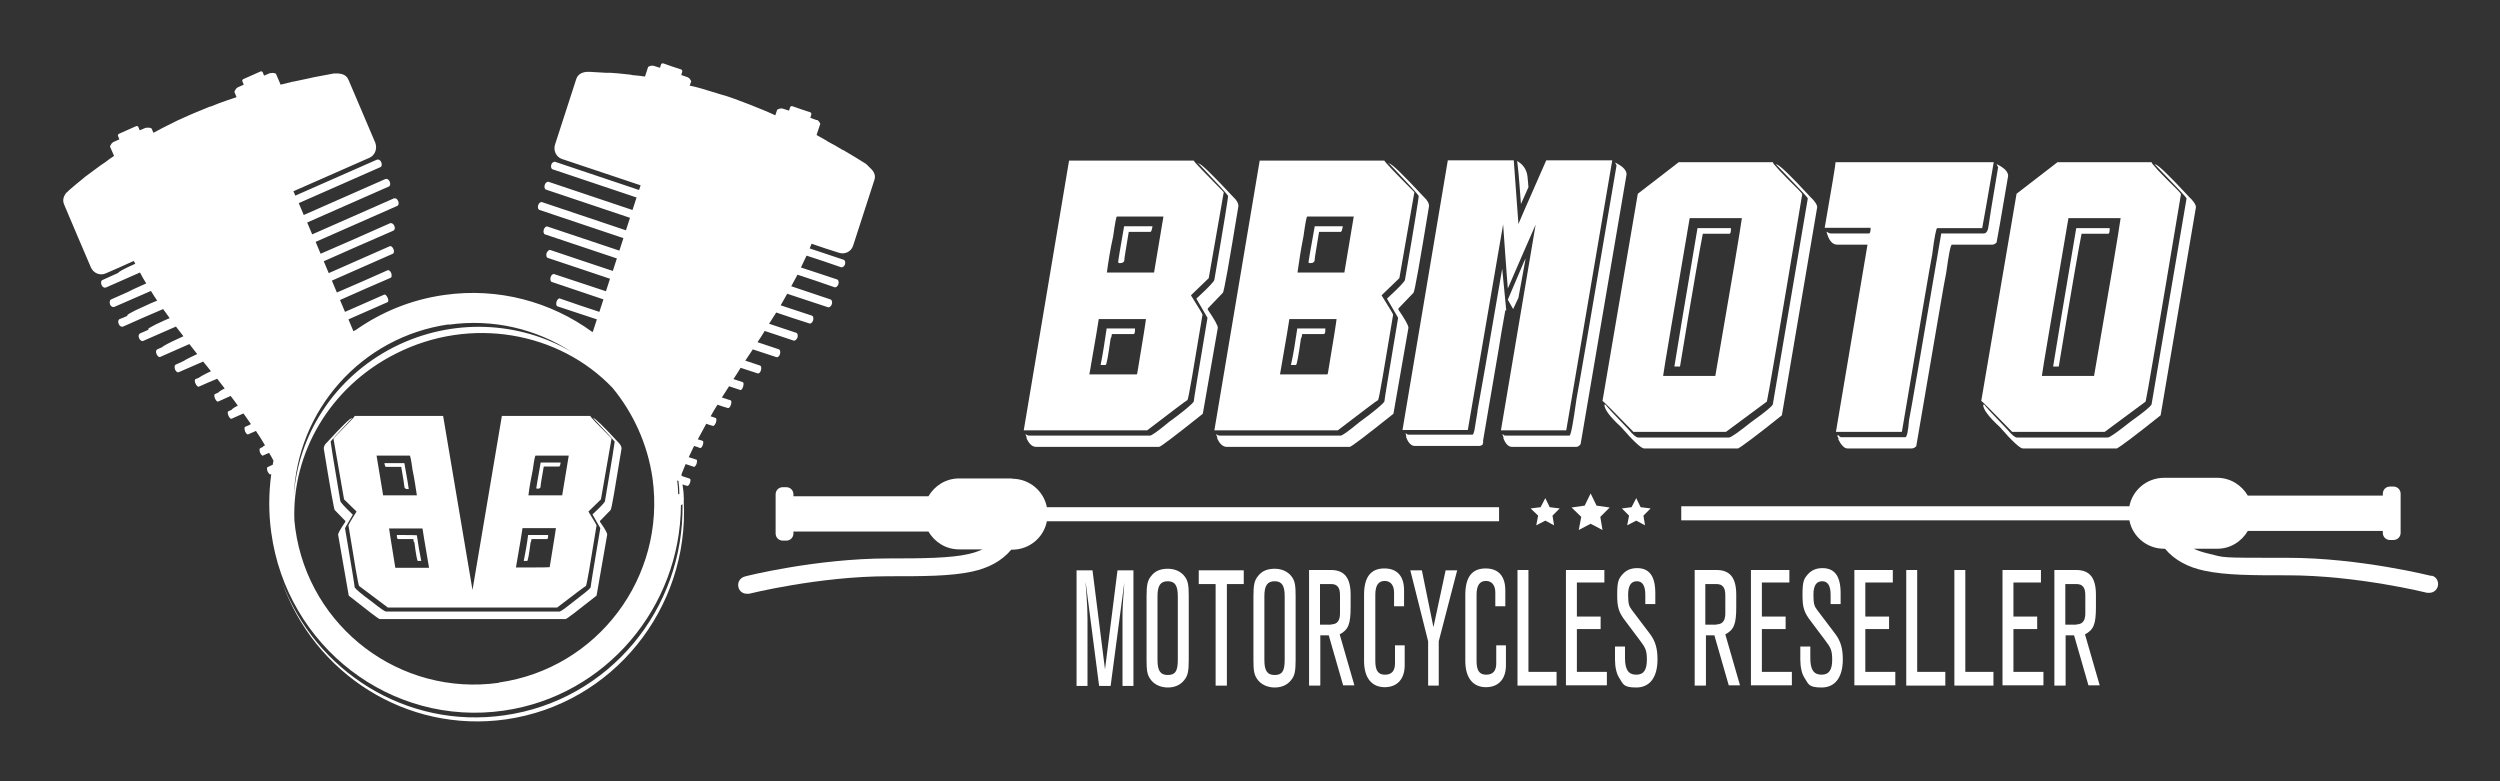 <?xml version="1.0" encoding="UTF-8"?>
<svg xmlns="http://www.w3.org/2000/svg" version="1.1" viewBox="0 0 800 250" width="800" height="250">
  <rect x="0" y="0" width="800" height="250" fill="#333333" stroke="none"/>
  <defs>
    <style>
      .cls-1 {
        fill-rule: evenodd;
      }

      .cls-1, .cls-2 {
        fill: #fff;
      }
    </style>
  </defs>
  <!-- Generator: Adobe Illustrator 28.7.1, SVG Export Plug-In . SVG Version: 1.2.0 Build 142)  -->
  <g>
    <g id="Layer_1">
      <g>
        <g>
          <path class="cls-1" d="M277.5,52.8s0,0,0,0c0,0,0,0-.1-.1-.3-.3-.6-.5-1-.7-1.9-1.2-3.7-2.3-5.6-3.4-.4-.3-.8-.5-1.3-.7-1.4-.9-2.9-1.7-4.4-2.5-.2-.1-.4-.2-.6-.4,0,0,0,0,0,0-1.1-.6-2.1-1.2-3.2-1.8l1.2-3.6c-.3-.6-.6-1-1-1.2h0s-.2,0-.2,0c0,0,0,0-.1,0l-1.9-.7c.1-.3.2-.7.3-1,.1-.3,0-.7-.4-.8-1.8-.6-3.7-1.2-5.6-1.9-.3-.1-.7,0-.8.4-.1.3-.2.7-.3,1l-1.9-.6c-.5-.2-1.2-.1-1.9.3l-.6,1.8c-1-.4-1.9-.9-2.9-1.3h0c-1.7-.7-3.5-1.4-5.2-2.1-1.2-.5-2.5-.9-3.7-1.4-.5-.2-1-.4-1.6-.6-1.3-.5-2.7-.9-4.1-1.3-.4-.1-.9-.3-1.3-.4-1.1-.3-2.2-.7-3.3-1-.7-.2-1.3-.4-2-.6h0c-1.1-.3-2.2-.6-3.3-.8l.5-1.4c-.3-.6-.6-1-1-1.2h0s-.2-.1-.2-.1c0,0,0,0,0,0l-2-.7c.1-.3.2-.7.3-1,.1-.3,0-.7-.4-.8-1.9-.6-3.7-1.2-5.6-1.9-.3-.1-.7,0-.8.4-.1.3-.2.7-.3,1l-1.9-.6c-.5-.2-1.2-.1-1.9.3l-1,3.1c-1.1-.2-2.3-.3-3.4-.4h0c-.4,0-.8-.1-1.2-.2-.6,0-1.3-.2-1.9-.2-1.5-.2-3-.3-4.5-.4-.5,0-.9,0-1.4,0-1.7-.1-3.4-.2-5.1-.3,0,0,0,0,0,0h0c-.4,0-.8,0-1.2,0,0,0,0,0-.1,0,0,0,0,0,0,0-1.5.2-2.7.8-3.2,2.3-2.3,7-4.5,14-6.8,21-.6,1.9.4,4,2.3,4.6,8.4,2.8,16.7,5.6,25.1,8.4l-.5,1.5c-8.9-3-17.9-6-26.8-9-.5-.2-1.1.3-1.3.9-.2.7,0,1.4.5,1.5,8.9,3,17.9,6,26.8,9l-1.3,4c-8.9-3-17.9-6-26.8-9-.5-.2-1.1.3-1.3,1-.2.7,0,1.4.5,1.5,8.9,3,17.9,6,26.8,9l-1.3,4c-8.9-3-17.9-6-26.8-9-.5-.2-1.1.3-1.3,1-.2.7,0,1.4.5,1.5,8.9,3,17.9,6,26.8,9l-1.3,4c-7.7-2.6-15.3-5.1-23-7.7-.4-.2-1,.3-1.2,1-.2.7,0,1.4.4,1.5,7.7,2.6,15.3,5.1,23,7.7l-1.3,4c-6.7-2.2-13.4-4.5-20-6.7-.4-.1-.9.3-1.2,1-.2.7,0,1.4.3,1.5,6.7,2.2,13.4,4.5,20,6.7l-1.3,4c-5.5-1.8-11.1-3.7-16.6-5.5-.4-.1-.9.3-1.1,1-.2.7,0,1.4.3,1.5,5.5,1.9,11.1,3.7,16.6,5.6l-1.3,4c-4.2-1.4-8.5-2.8-12.7-4.3-.3-.1-.8.4-1,1-.2.7-.1,1.3.2,1.5,4.2,1.4,8.5,2.8,12.7,4.2l-1.3,4c0,0-.1,0-.2,0-13.2-9.6-30-14.3-47.4-11.8-10.6,1.5-20.2,5.5-28.4,11.3-.2,0-.4.2-.6.3l-1.6-3.8c4.2-1.8,8.3-3.7,12.5-5.5.3-.1.4-.8,0-1.5-.3-.7-.8-1.1-1.1-.9-4.2,1.8-8.3,3.7-12.5,5.5l-1.6-3.8c5.4-2.4,10.8-4.8,16.2-7.1.4-.2.4-.8.2-1.5-.3-.7-.8-1.1-1.2-.9-5.4,2.4-10.8,4.8-16.2,7.1l-1.6-3.8c6.5-2.9,13-5.7,19.5-8.6.4-.2.5-.9.2-1.5-.3-.7-.8-1.1-1.2-.9-6.5,2.9-13,5.7-19.5,8.6l-1.6-3.8c7.4-3.3,14.9-6.6,22.3-9.8.4-.2.6-.9.3-1.5-.3-.7-.9-1-1.3-.9-7.4,3.3-14.9,6.6-22.3,9.8l-1.6-3.8c8.7-3.8,17.4-7.7,26.1-11.5.5-.2.6-.9.3-1.6-.3-.7-.9-1-1.4-.8-8.7,3.8-17.4,7.7-26.1,11.5l-1.6-3.8c8.7-3.8,17.4-7.7,26.1-11.5.5-.2.6-.9.3-1.6-.3-.7-.9-1-1.4-.8-8.7,3.8-17.4,7.7-26.1,11.5l-1.6-3.8c8.7-3.8,17.4-7.7,26.1-11.5.5-.2.6-.9.3-1.6-.3-.7-.9-1-1.4-.8-8.7,3.8-17.4,7.7-26.1,11.5l-.6-1.4c8.1-3.6,16.2-7.1,24.3-10.7,1.8-.8,2.6-2.9,1.9-4.8-2.9-6.7-5.7-13.5-8.6-20.2-.6-1.4-1.9-1.9-3.3-2h0s0,0,0,0c-.4,0-.9,0-1.3,0-2.1.4-4.2.8-6.4,1.2-.6.1-1.2.3-1.8.4-1.6.3-3.1.7-4.7,1-.2,0-.4,0-.6.1,0,0,0,0,0,0-1.2.3-2.4.6-3.6.9l-1.5-3.5c-.6-.3-1.1-.3-1.6-.2h0s-.2,0-.2,0c0,0,0,0-.1,0l-1.9.8c-.1-.3-.3-.7-.4-1-.1-.3-.5-.5-.8-.3-1.8.8-3.6,1.6-5.4,2.4-.3.1-.5.5-.3.8.1.3.3.7.4,1l-1.8.8c-.5.2-.9.7-1.2,1.5l.7,1.7c-1,.3-2,.7-3,1h0c-1.8.6-3.6,1.3-5.3,2,0,0-.1,0-.2,0-1.7.7-3.4,1.4-5.1,2.1-.5.2-1,.4-1.4.6-1.3.6-2.5,1.1-3.8,1.7-.7.3-1.3.7-2,1-.9.5-1.9.9-2.8,1.4h0c-1,.5-2,1.1-3,1.6l-.6-1.4c-.6-.3-1.1-.3-1.6-.2h0s-.2,0-.2,0c0,0,0,0-.1,0l-1.9.8c-.1-.3-.3-.7-.4-1-.1-.3-.5-.5-.8-.3-1.8.8-3.6,1.6-5.4,2.4-.3.1-.5.5-.3.8.1.3.3.7.4,1l-1.8.8c-.5.2-.9.7-1.2,1.5l1.3,3c-1,.6-1.9,1.3-2.8,2h0c-.5.3-1,.7-1.5,1-.3.2-.5.4-.8.6-1.4,1-2.8,2.1-4.2,3.1-.2.2-.5.4-.7.6-1.4,1.1-2.8,2.3-4.2,3.5-.3.3-.6.5-.8.8,0,0,0,0-.1,0,0,0,0,0,0,0-1,1.1-1.5,2.4-.9,3.9,2.9,6.8,5.7,13.5,8.6,20.2.8,1.8,2.9,2.7,4.7,1.9,3-1.3,6-2.6,9-4,.2.3.3.6.5.9-3.9,1.7-5.7,2.8-5.4,2.9-1.7.8-3.4,1.5-5.1,2.3-.5.2-.6.9-.3,1.6.3.7.9,1,1.4.8,3.6-1.6,7.3-3.2,10.9-4.8.6,1.2,1.3,2.4,2,3.5-.6.3-1.3.6-1.8.8-1.8.8-3.1,1.4-4,1.9-1.8.8-3.6,1.6-5.4,2.4-.5.2-.6.9-.4,1.6.3.7.9,1,1.4.8,3.9-1.7,7.8-3.4,11.7-5.1.6,1,1.3,2.1,2,3.1-1.5.6-2.9,1.2-4.1,1.8-4.4,1.9-6.2,3.1-5.3,3-.9.4-1.7.8-2.6,1.1-.5.2-.6.9-.3,1.6.3.7.9,1,1.4.8,4.3-1.9,8.5-3.8,12.8-5.6.7,1,1.4,1.9,2.1,2.9-.5.2-1,.4-1.4.6-4.8,2.1-6.5,3.3-5.1,3-1,.4-2,.9-3,1.3-.4.2-.6.9-.3,1.5.3.7.9,1.1,1.3.9,3.5-1.5,7-3.1,10.5-4.6.8,1,1.6,2.1,2.4,3.1-.4.2-.9.4-1.3.6-3.3,1.5-5.2,2.5-5.5,2.9-.5.2-1.1.5-1.6.7-.4.2-.5.9-.2,1.5.3.7.8,1.1,1.2.9,3.1-1.4,6.2-2.7,9.3-4.1.8,1.1,1.7,2.1,2.5,3.2-2.1,1-3.6,1.7-4.3,2.2-.9.4-1.8.8-2.6,1.2-.4.2-.4.8-.2,1.5.3.7.8,1.1,1.2.9,2.6-1.1,5.2-2.3,7.8-3.4.8,1,1.7,2,2.5,3.1-2.2,1-3.5,1.8-3.9,2.1-.3.1-.7.3-1,.4-.3.1-.4.8,0,1.5.3.7.8,1.1,1.1.9,1.9-.9,3.9-1.7,5.8-2.5.8,1,1.6,2.1,2.4,3.1-1.2.6-1.9,1.1-2,1.3-.4.2-.7.3-1.1.5-.3.1-.3.8,0,1.4.3.7.7,1.1,1,1,1.3-.6,2.7-1.2,4-1.8.8,1,1.5,2,2.3,3.1-1.4.7-2,1.2-1.9,1.3-.4.2-.7.3-1.1.5-.3.1-.3.7,0,1.4.3.7.7,1.1,1,1,1.3-.6,2.5-1.1,3.8-1.7.8,1.1,1.6,2.3,2.4,3.4-.2.1-.4.2-.5.3-.5.2-1,.4-1.4.6-.2.1-.2.7,0,1.4.3.7.7,1.1,1,1,.8-.4,1.7-.7,2.5-1.1,1,1.5,2,3,2.9,4.6-.4.2-.7.4-.8.6-.3.1-.6.2-.8.4-.2,0-.2.7,0,1.3.3.6.7,1.1.9,1,.7-.3,1.4-.6,2-.9.5.8,1,1.7,1.4,2.5,0,.4-.2.8-.2,1.3-.6.3-1.1.5-1.7.8-.2,0-.2.7,0,1.3.3.6.7,1.1.9,1,0,0,.2,0,.3-.1-.8,6-.9,12.3,0,18.7,5,36.6,38.3,62.2,74.4,57,32.7-4.7,56.5-33.1,56.7-65.8,0,0,0,0,0,0,.1,0,.3,0,.5-.3.6,33.5-23.5,62.9-57,67.6-31.3,4.5-60.5-14-71.2-42.8,10.3,29.5,39.9,48.6,71.7,44.1,34.2-4.9,58.7-35.5,56.9-69.9.1-.5,0-.9,0-1,0-1.4-.2-2.9-.4-4.3.5.2,1.1.4,1.6.5.2,0,.6-.4.8-1,.2-.6.2-1.2,0-1.3-.9-.3-1.8-.6-2.7-.9,0-.2,0-.4,0-.6.4-1.1.9-2.1,1.3-3.2.9.3,1.8.6,2.7.9.2,0,.6-.4.8-1,.2-.6.2-1.2,0-1.3-.8-.3-1.6-.5-2.5-.8.6-1.2,1.1-2.4,1.7-3.6.7.2,1.3.4,2,.7.2,0,.6-.4.8-1,.2-.6.2-1.2,0-1.3-.5-.2-1.1-.4-1.6-.5.9-1.7,1.8-3.4,2.7-5,.7.3,1.5.5,2.2.7.3,0,.6-.4.9-1.1.2-.7.2-1.3,0-1.4-.6-.2-1.2-.4-1.7-.6.7-1.2,1.4-2.5,2.2-3.7,1.1.4,2.3.8,3.4,1.1.3,0,.7-.4.9-1.1.2-.7.2-1.3-.1-1.4-.9-.3-1.9-.6-2.8-.9.8-1.2,1.5-2.4,2.3-3.6,1.2.4,2.4.8,3.6,1.2.3.1.7-.4.9-1.1.2-.7.2-1.3-.1-1.4-1-.3-2-.7-3-1,.8-1.2,1.6-2.4,2.3-3.6,1.8.6,3.7,1.2,5.5,1.8.3.1.8-.3,1-1,.2-.7.1-1.3-.2-1.5-1.6-.5-3.2-1.1-4.8-1.6.8-1.2,1.6-2.4,2.4-3.6,2.5.8,5.1,1.7,7.6,2.5.4.1.9-.3,1.1-1,.2-.7,0-1.4-.3-1.5-2.3-.8-4.6-1.5-6.9-2.3.8-1.2,1.6-2.4,2.3-3.6,3.1,1,6.2,2.1,9.3,3.1.4.1.9-.3,1.2-1,.2-.7,0-1.4-.4-1.5-2.9-1-5.8-1.9-8.7-2.9.8-1.2,1.5-2.4,2.3-3.6,3.5,1.2,7.1,2.4,10.6,3.5.4.2,1-.3,1.2-1,.2-.7,0-1.4-.4-1.5-3.3-1.1-6.7-2.2-10-3.3.7-1.2,1.4-2.4,2.1-3.7,4.3,1.4,8.7,2.9,13,4.3.5.2,1.1-.3,1.3-1,.2-.7,0-1.4-.5-1.5-4.2-1.4-8.3-2.8-12.5-4.2.7-1.2,1.3-2.5,2-3.7,3.9,1.3,7.9,2.6,11.8,4,.5.2,1.1-.3,1.3-1,.2-.7,0-1.4-.5-1.5-3.8-1.3-7.6-2.5-11.5-3.8.6-1.3,1.2-2.5,1.8-3.8,3.7,1.2,7.3,2.4,11,3.7.5.2,1.1-.3,1.3-.9.2-.7,0-1.4-.5-1.5-3.6-1.2-7.2-2.4-10.8-3.6.2-.5.4-1,.6-1.5,2.9,1,5.9,2,8.8,2.9,1.9.6,3.9-.4,4.5-2.3,2.3-7,4.5-14,6.8-21,.5-1.4-.1-2.7-1.2-3.7ZM143.6,103.9c14.3-2,28.1,1.4,39.3,8.7-16.7-9.8-38.1-11-56.9-1.5-19.2,9.8-30.7,28.3-32,47.8,1-27.5,21.5-51.1,49.6-55.1ZM159.6,218.5c-31.5,4.4-60.7-17.6-65.1-49.3-.1-.9-.2-1.8-.3-2.7-.8-21.4,11.2-42.6,32.4-53.3,24-12.2,52.3-7,69.4,10.9,6.6,8,11.2,17.9,12.8,28.9,4.4,31.7-17.6,60.9-49.1,65.4ZM217.5,158.2c-.2,0-.3-.1-.5-.2,0-1.4-.1-2.8-.3-4.2.1,0,.3,0,.4.1.2,1.4.3,2.9.3,4.3ZM216.8,151.2s0,0,0,0c0,0,0,0,0,0,0,0,0,0,0,0Z"/>
          <path class="cls-2" d="M123,148.1c.1.8.3,1.3.5,1.3h4.9c.7,4,1,6.1,1,6.3,0,.5.3.8,1,.8h.4c0-.4-.5-3.1-1.4-8.3h-6.4Z"/>
          <path class="cls-2" d="M127,171.2v.3c0,.6.1.9.4,1h4.9c0,.7.1,1,.3,1,.5,4,.9,6,1.1,6h1.1c-.5-2.5-1-5.2-1.4-8.2h0c0-.1-6.4-.1-6.4-.1Z"/>
          <path class="cls-2" d="M195.4,163.2c.3-.3,1.4-6.8,3.5-19.7,0-.6-.4-1.3-1.1-2-4.7-5.1-7.4-7.7-7.9-7.7h-.1c4.3,4.5,6.6,7.1,6.9,7.5,0,.3-1,6.7-3.1,19,0,.4-1.3,1.8-4,4.3h0c0,.1,2.5,4.4,2.5,4.4-2.1,12.3-3.1,18.6-3.1,19-.4.6-2.3,2.1-5.7,4.7-2.5,2-3.9,3-4.3,3h-28.4s-27.1,0-27.1,0c-.3,0-1.8-1-4.3-3-3.4-2.5-5.3-4.1-5.7-4.7,0-.4-1-6.7-3.1-19l2.5-4.3h0c-2.7-2.6-4-4-4-4.4-2.1-12.3-3.1-18.7-3.1-19,.3-.5,2.6-3,6.9-7.5h-.1c-.6,0-3.2,2.6-7.9,7.7-.8.7-1.1,1.4-1.1,2,2.1,12.9,3.3,19.5,3.5,19.7l3.4,3.5v.3c-1.5,2.2-2.3,3.6-2.3,4.1l3.4,19.5c6.3,5,9.6,7.5,9.9,7.5h27.9c.9,0,3.2,0,4.5,0h0s27.1,0,27.1,0c.3,0,3.6-2.5,9.9-7.5l3.4-19.5c0-.6-.8-2-2.3-4.1v-.3l3.4-3.5Z"/>
          <path class="cls-2" d="M169,171.2h0c-.4,3.1-.9,5.8-1.4,8.3h1.1c.2,0,.6-2,1.1-6,.1,0,.2-.3.3-1h4.9c.3,0,.4-.4.4-1v-.3h-6.4Z"/>
          <path class="cls-2" d="M195.7,140.3c-4.5-4.5-6.8-6.9-6.8-7.2h-28.3l-9.4,55.7-9.4-55.7h-28.3c0,.3-2.3,2.6-6.8,7.2l3.4,19.5,4,3.9c-1.8,2.8-2.6,4.3-2.6,4.4,2,12.4,3.1,18.8,3.4,19.4.4.3,3.5,2.6,9.2,6.9h28,0s26.2,0,26.2,0c5.7-4.4,8.8-6.7,9.2-6.9.3-.5,1.4-7,3.4-19.4,0-.1-.9-1.6-2.6-4.4l4-3.9,3.4-19.5ZM122.6,158.5l-2.1-12.7h10.6c.2,0,.5,1.5.9,4.5.6,2.8,1,5.6,1.4,8.2h-10.7ZM126.5,181.7h0c-1.3-8.2-2-12.3-2-12.6h10.7c0,.3.7,4.4,2.1,12.6h-10.8ZM175.9,181.5h0c0,.1-10.8.1-10.8.1,1.4-8.1,2.1-12.3,2.1-12.6h10.7c0,.3-.7,4.4-2,12.5ZM179.8,158.5h-10.7c.3-2.6.8-5.3,1.4-8.2.4-3,.7-4.5.9-4.5h10.6l-2.1,12.7Z"/>
          <path class="cls-2" d="M173,148.1c-.9,5.2-1.4,7.9-1.4,8.2h.3c0,.1.1.1.1.1.7,0,1-.3,1-.8s.3-2.3,1-6.3h4.9c.2,0,.4-.4.5-1.3h-6.4Z"/>
        </g>
        <g>
          <g>
            <path class="cls-2" d="M778.1,184.3c-.1,0-22.9-5.8-46-5.8s-19.7,0-25.6-1.4c-1.7-.4-3.2-.9-4.5-1.5h7.5c4.2,0,7.8-2.3,9.8-5.7h43.2v.6c0,1.3,1,2.3,2.3,2.3h1.1c1.3,0,2.3-1,2.3-2.3v-12.5c0-1.3-1-2.3-2.3-2.3h-1.1c-1.3,0-2.3,1-2.3,2.3v.6h-43.2c-2-3.4-5.6-5.7-9.8-5.7h-17c-5.5,0-10.1,3.9-11.1,9.1h-143.4v4.5h143.4c1,5.2,5.6,9.1,11.1,9.1h.3c3.1,3.7,7.4,5.9,12.5,7,6.9,1.5,15.5,1.5,26.8,1.5,22.2,0,44.6,5.6,44.6,5.6.2,0,.5,0,.7,0,1.3,0,2.4-.9,2.7-2.1.4-1.5-.5-3.1-2-3.4Z"/>
            <path class="cls-2" d="M323.9,153.1h-17c-4.2,0-7.8,2.3-9.8,5.7h-43.2v-.6c0-1.3-1-2.3-2.3-2.3h-1.1c-1.3,0-2.3,1-2.3,2.3v12.5c0,1.3,1,2.3,2.3,2.3h1.1c1.3,0,2.3-1,2.3-2.3v-.6h43.2c2,3.4,5.6,5.7,9.8,5.7h7.5c-1.3.6-2.8,1.1-4.5,1.5-5.8,1.3-14.3,1.4-25.6,1.4-23.1,0-45.9,5.7-46,5.8-1.5.4-2.4,1.9-2,3.4.3,1.3,1.4,2.1,2.7,2.1s.5,0,.7,0c0,0,22.4-5.6,44.6-5.6,11.3,0,19.9,0,26.8-1.5,5.1-1.1,9.4-3.3,12.5-7h.3c5.5,0,10.1-3.9,11.1-9.1h144.7v-4.5h-144.7c-1-5.2-5.6-9.1-11.1-9.1Z"/>
            <polygon class="cls-2" points="510.9 161.8 509 157.9 507.1 161.8 502.9 162.4 506 165.4 505.2 169.6 509 167.6 512.8 169.6 512.1 165.4 515.1 162.4 510.9 161.8"/>
            <polygon class="cls-2" points="495.9 162.3 494.5 159.4 493 162.3 489.8 162.7 492.2 165 491.6 168.1 494.5 166.6 497.3 168.1 496.8 165 499.1 162.7 495.9 162.3"/>
            <polygon class="cls-2" points="525 162.3 523.6 159.4 522.1 162.3 519 162.7 521.3 165 520.7 168.1 523.6 166.6 526.4 168.1 525.9 165 528.2 162.7 525 162.3"/>
          </g>
          <g>
            <path class="cls-2" d="M351.7,219.4l-4.3-33.2c0,.9.1,1.6.1,1.8l.2,2.8c.2,2.7.3,5.1.3,7.4v21.3h-3.5v-37h5.1l4,31.7,4-31.7h5.1v37h-3.5v-21.3c0-2.9,0-4.2.5-10.1,0-.3,0-.9.1-1.8l-4.4,33.2h-3.6Z"/>
            <path class="cls-2" d="M380.4,211.2c0,3.6-.3,5.1-1.5,6.5-1.2,1.5-3,2.3-5.2,2.3s-4.4-.9-5.6-2.7c-1-1.4-1.2-2.8-1.2-6.1v-20.4c0-3.6.3-5.1,1.5-6.5,1.2-1.6,3-2.3,5.3-2.3s4.3.9,5.5,2.6c1,1.4,1.2,2.8,1.2,6.2v20.4ZM370.4,211.2c0,3.4.9,4.8,3.3,4.8s3.2-1.3,3.2-4.8v-20.4c0-3.4-.9-4.8-3.2-4.8s-3.3,1.3-3.3,4.8v20.4Z"/>
            <path class="cls-2" d="M392.5,219.4h-3.5v-32.5h-5.4v-4.4h14.4v4.4h-5.4v32.5Z"/>
            <path class="cls-2" d="M414.6,211.2c0,3.6-.3,5.1-1.5,6.5-1.2,1.5-3,2.3-5.2,2.3s-4.4-.9-5.6-2.7c-1-1.4-1.2-2.8-1.2-6.1v-20.4c0-3.6.3-5.1,1.5-6.5,1.2-1.6,3-2.3,5.3-2.3s4.3.9,5.5,2.6c1,1.4,1.2,2.8,1.2,6.2v20.4ZM404.6,211.2c0,3.4.9,4.8,3.3,4.8s3.2-1.3,3.2-4.8v-20.4c0-3.4-.9-4.8-3.2-4.8s-3.3,1.3-3.3,4.8v20.4Z"/>
            <path class="cls-2" d="M422.4,219.4h-3.5v-37h7c4.3,0,6.3,2.5,6.3,7.9v3.9c0,5.5-.7,7.3-3.5,8.8l4.7,16.3h-3.6l-4.6-16h-2.7v16ZM426,199.8c1.9,0,2.8-1.2,2.8-3.5v-5.9c0-2.4-.9-3.5-2.8-3.5h-3.6v13h3.6Z"/>
            <path class="cls-2" d="M449.5,206.5v6.4c0,4.4-2.4,7-6.4,7s-6.6-2.8-6.6-8.4v-21.2c0-5.7,2.2-8.4,6.5-8.4s6.3,2.7,6.3,7v5.1h-3.2v-4.4c0-2.3-1.1-3.7-3-3.7s-3,1.3-3,4.4v21.2c0,3.1.9,4.4,3.1,4.4s3.2-1.3,3.2-3.6v-5.8h3.2Z"/>
            <path class="cls-2" d="M457,219.4v-14.2l-5.7-22.7h3.7l3.7,18.2,3.9-18.2h3.7l-5.9,22.7v14.2h-3.5Z"/>
            <path class="cls-2" d="M481.9,206.5v6.4c0,4.4-2.4,7-6.4,7s-6.6-2.8-6.6-8.4v-21.2c0-5.7,2.2-8.4,6.5-8.4s6.3,2.7,6.3,7v5.1h-3.2v-4.4c0-2.3-1.1-3.7-3-3.7s-3,1.3-3,4.4v21.2c0,3.1.9,4.4,3.1,4.4s3.2-1.3,3.2-3.6v-5.8h3.2Z"/>
            <path class="cls-2" d="M489.2,215h8.9v4.4h-12.5v-37h3.5v32.5Z"/>
            <path class="cls-2" d="M501.1,219.4v-37h12.3v4h-8.8v10.9h7.6v4h-7.6v13.7h9.6v4.3h-13.1Z"/>
            <path class="cls-2" d="M526.5,193.5v-3.1c0-3-.9-4.4-2.7-4.4s-2.8,1.3-2.8,4.3.3,3.7,1.2,4.9l5.9,7.8c1.6,2.2,2.3,4.5,2.3,8,0,5.8-2.5,9-6.8,9s-4.2-1.2-5.4-3c-.9-1.3-1.4-3.5-1.4-5.9v-4.2h3.2v3.7c0,3.7,1.1,5.3,3.6,5.3s3.4-1.7,3.4-4.8-.5-3.9-2.4-6.4l-4.2-5.6c-2.5-3.2-2.9-4.7-2.9-8.9s.5-5,1.6-6.3c1.2-1.4,2.7-2.1,4.8-2.1,3.9,0,5.8,2.6,5.8,8v3.5h-3.2Z"/>
            <path class="cls-2" d="M545.8,219.4h-3.5v-37h7c4.3,0,6.3,2.5,6.3,7.9v3.9c0,5.5-.7,7.3-3.5,8.8l4.7,16.3h-3.6l-4.6-16h-2.7v16ZM549.3,199.8c1.9,0,2.8-1.2,2.8-3.5v-5.9c0-2.4-.9-3.5-2.8-3.5h-3.6v13h3.6Z"/>
            <path class="cls-2" d="M560.3,219.4v-37h12.3v4h-8.8v10.9h7.6v4h-7.6v13.7h9.6v4.3h-13.1Z"/>
            <path class="cls-2" d="M585.8,193.5v-3.1c0-3-.9-4.4-2.7-4.4s-2.8,1.3-2.8,4.3.3,3.7,1.2,4.9l5.9,7.8c1.6,2.2,2.3,4.5,2.3,8,0,5.8-2.5,9-6.8,9s-4.2-1.2-5.4-3c-.9-1.3-1.4-3.5-1.4-5.9v-4.2h3.2v3.7c0,3.7,1.1,5.3,3.6,5.3s3.4-1.7,3.4-4.8-.5-3.9-2.4-6.4l-4.2-5.6c-2.5-3.2-2.9-4.7-2.9-8.9s.5-5,1.6-6.3c1.2-1.4,2.7-2.1,4.8-2.1,3.9,0,5.8,2.6,5.8,8v3.5h-3.2Z"/>
            <path class="cls-2" d="M593.4,219.4v-37h12.3v4h-8.8v10.9h7.6v4h-7.6v13.7h9.6v4.3h-13.1Z"/>
            <path class="cls-2" d="M613.6,215h8.9v4.4h-12.5v-37h3.5v32.5Z"/>
            <path class="cls-2" d="M629,215h8.9v4.4h-12.5v-37h3.5v32.5Z"/>
            <path class="cls-2" d="M640.8,219.4v-37h12.3v4h-8.8v10.9h7.6v4h-7.6v13.7h9.6v4.3h-13.1Z"/>
            <path class="cls-2" d="M660.9,219.4h-3.5v-37h7c4.3,0,6.3,2.5,6.3,7.9v3.9c0,5.5-.7,7.3-3.5,8.8l4.7,16.3h-3.6l-4.6-16h-2.7v16ZM664.5,199.8c1.9,0,2.8-1.2,2.8-3.5v-5.9c0-2.4-.9-3.5-2.8-3.5h-3.6v13h3.6Z"/>
          </g>
          <g>
            <g>
              <path class="cls-2" d="M383.3,52.3h.2c.8,0,4.5,3.6,11.2,10.8,1.1,1,1.6,2,1.6,2.8-3,18.2-4.6,27.5-5,27.8l-4.8,5v.4c2.1,3.1,3.2,5,3.2,5.8l-4.8,27.5c-8.9,7.1-13.5,10.6-14,10.6h-39.3c-1.3,0-2.4-1-3.2-3h.2c-.2-.4-.4-.7-.4-1.1.4.4.9.5,1.2.5h38.6c.5,0,2.5-1.4,6-4.3,4.8-3.5,7.4-5.7,8-6.6,0-.5,1.5-9.5,4.4-26.8l-3.5-6v-.2c3.8-3.5,5.7-5.5,5.7-6,3-17.4,4.4-26.3,4.4-26.8-.4-.7-3.6-4.2-9.7-10.6Z"/>
              <path class="cls-2" d="M354.1,105.1v.2c-.6,4.1-1.2,8-1.9,11.5h1.6c.3,0,.8-2.8,1.6-8.5.1,0,.3-.5.4-1.4h6.9c.4,0,.5-.6.5-1.4v-.4h-9Z"/>
              <path class="cls-2" d="M391.6,61.5c-6.3-6.4-9.5-9.7-9.6-10.1h-39.9l-14.5,86.3h39.5c8-6.1,12.3-9.4,12.9-9.7.4-.8,1.9-9.9,4.8-27.3,0-.2-1.2-2.2-3.7-6.2l5.7-5.5,4.8-27.5ZM363.8,119.6v.2h-15.2c2-11.5,3-17.4,3-17.7h15.1c0,.4-.9,6.2-2.8,17.5ZM369.3,87.2h-15.1c.5-3.7,1.1-7.5,2-11.5.6-4.3,1-6.4,1.2-6.4h14.9l-3,17.9Z"/>
              <path class="cls-2" d="M359.7,72.5c-1.3,7.3-1.9,11.1-1.9,11.5l.4.2h.2c.9,0,1.4-.4,1.4-1.1s.5-3.3,1.4-8.9h6.9c.3,0,.5-.6.7-1.8h-9Z"/>
            </g>
            <g>
              <path class="cls-2" d="M568.2,52.6h.2c.9,0,4.5,3.5,10.8,10.3,1.5,1.4,2.3,2.6,2.3,3.4-6.5,38.5-10.3,60.8-11.3,66.6-8,6.4-12.7,9.9-14,10.6h-30.1c-.9,0-3.4-2.3-7.4-6.9-3.5-3.2-5.3-5.6-5.3-7.1h.4c0,.2,2.5,2.9,7.4,8,1.4,1.7,2.4,2.5,3,2.5h29.1c.6,0,3-1.7,7.3-5.1,4.2-3,6.4-4.8,6.7-5.5l11.2-65.9c0-.3-3.4-3.9-10.1-10.8Z"/>
              <path class="cls-2" d="M575.6,60.8c-5.6-5.5-8.3-8.4-8.3-8.9h-30.1l-13.1,10.1-11.3,66.3c.2,0,3.5,3.3,9.9,9.9h29.6l13.1-9.7c.2-.4,4-22.5,11.3-66.3,0-.2-.4-.7-1.1-1.4ZM548.9,120.3h-16.7c.2-1.9,3.1-18.7,8.5-50.5h16.7c-.5,3.7-3.3,20.5-8.5,50.5Z"/>
              <path class="cls-2" d="M543.2,73c-4.1,24.3-6.6,39.1-7.4,44.3h1.8c4.1-24.9,6.6-39.1,7.3-42.5h8.5c.4,0,.5-.6.5-1.8h-10.6Z"/>
            </g>
            <g>
              <path class="cls-2" d="M689.4,52.6h.2c.9,0,4.5,3.5,10.8,10.3,1.5,1.4,2.3,2.6,2.3,3.4-6.5,38.5-10.3,60.8-11.3,66.6-8,6.4-12.7,9.9-14,10.6h-30.1c-.9,0-3.4-2.3-7.4-6.9-3.5-3.2-5.3-5.6-5.3-7.1h.4c0,.2,2.5,2.9,7.4,8,1.4,1.7,2.4,2.5,3,2.5h29.1c.6,0,3-1.7,7.3-5.1,4.2-3,6.4-4.8,6.7-5.5l11.2-65.9c0-.3-3.4-3.9-10.1-10.8Z"/>
              <path class="cls-2" d="M696.8,60.8c-5.6-5.5-8.3-8.4-8.3-8.9h-30.1l-13.1,10.1-11.3,66.3c.2,0,3.5,3.3,9.9,9.9h29.6l13.1-9.7c.2-.4,4-22.5,11.3-66.3,0-.2-.4-.7-1.1-1.4ZM670.1,120.3h-16.7c.2-1.9,3.1-18.7,8.5-50.5h16.7c-.5,3.7-3.3,20.5-8.5,50.5Z"/>
              <path class="cls-2" d="M664.4,73c-4.1,24.3-6.6,39.1-7.4,44.3h1.8c4.1-24.9,6.6-39.1,7.3-42.5h8.5c.4,0,.5-.6.5-1.8h-10.6Z"/>
            </g>
            <g>
              <path class="cls-2" d="M587.5,51.9h50.5c-2.1,12.4-3.4,19.5-3.7,21.1h-14.4c-.3,0-.9,2.8-1.6,8.5-.6,2.9-3.8,21.8-9.7,56.7h-21.1l10.1-59.9h-9.6c-1.7,0-2.8-1.4-3.5-4.1h.2c.4.4.9.5,1.2.5h12.2c.3,0,.5-.6.5-1.8h-14.7c2.2-12.7,3.4-19.7,3.5-21.1Z"/>
              <path class="cls-2" d="M638.9,52.6h.2c2.4,1.2,3.5,2.4,3.5,3.7-2.2,13.2-3.5,20.3-3.7,21.3-.5.5-1,.7-1.4.7h-12.9c-.4,0-1,3-1.8,8.9-.4,1.5-3.5,20.1-9.6,55.6-.5.5-1,.7-1.4.7h-20.6c-1,0-2-1-3-3h.2l-.5-1.1.4-.2c0,.2.2.4.7.7h20.7c.5,0,.9-1.8,1.2-5.5.5-2.3,3.9-22.2,10.3-59.7h13.6c.9,0,1.4-.9,1.6-2.8,0-.4,1-6.6,3-18.4l-.5-.9Z"/>
            </g>
            <g>
              <path class="cls-2" d="M481.7,99.3l-1.3,7.4h0s-.8,4.9-.8,4.9l-5,29.3c0,.1,0,.2,0,.3v.6c-.1,0-.1,0-.1.1,0,.1,0,.2,0,.3-.4.4-.9.5-1.2.5h-20.6c-1.1,0-2.1-1-2.8-3h.2c-.1-.2-.2-.3-.2-.5,0-.2-.1-.4-.1-.6l.7.5h20.7c0,0,.2-.1.3-.3,0-.2.2-.6.3-1t0,0h0s1-6.1,1-6.1v-.3s2.4-13.5,2.4-13.5l5.5-31.9,1.3,13.3Z"/>
              <path class="cls-2" d="M515.9,51.4l-14.7,86.3h-20.9l11.1-65.8c-.5,1-6.8,15.6-8.5,19.5h0c-.3.6-.4.9-.4.9,0,0-.6-7.5-1-13.4-.3-3.9-.5-7.1-.5-7.1l-11.3,65.8h-20.9l14.5-86.3h21.1s1.5,20.4,1.5,20.4c0,0,.5-1.1,1.1-2.6h0c.6-1.5,1.5-3.4,2.4-5.5h0c2.5-5.7,5.4-12.3,5.4-12.3h21.1Z"/>
              <path class="cls-2" d="M474.2,142.1h0c0,.1,0,.1,0,.1,0,0,0,0,0-.1Z"/>
              <path class="cls-2" d="M489.1,59.9l-2.4,5.4c-.3-3.3-.5-8.1-1.2-13.8l.7.5c1.5,1,2.4,2.7,2.6,4.5s.2,2.4.3,3.4Z"/>
              <path class="cls-2" d="M494.8,51.4"/>
              <path class="cls-2" d="M516.8,52.1h.2c2.4,1.2,3.5,2.4,3.5,3.7l-14.7,86.3c-.4.6-.9.9-1.4.9h-20.6c-1.1,0-2.1-1-2.8-3h.2c-.2-.4-.4-.7-.4-1.1l.7.5h20.7c.5,0,1.2-4,2.3-11.9.2-.7,4.5-25.6,12.8-74.6l-.5-.9Z"/>
            </g>
            <g>
              <path class="cls-2" d="M444.3,52.3h.2c.8,0,4.5,3.6,11.2,10.8,1.1,1,1.6,2,1.6,2.8-3,18.2-4.6,27.5-5,27.8l-4.8,5v.4c2.1,3.1,3.2,5,3.2,5.8l-4.8,27.5c-8.9,7.1-13.5,10.6-14,10.6h-39.3c-1.3,0-2.4-1-3.2-3h.2c-.2-.4-.4-.7-.4-1.1.4.4.9.5,1.2.5h38.6c.5,0,2.5-1.4,6-4.3,4.8-3.5,7.4-5.7,8-6.6,0-.5,1.5-9.5,4.4-26.8l-3.5-6v-.2c3.8-3.5,5.7-5.5,5.7-6,3-17.4,4.4-26.3,4.4-26.8-.4-.7-3.6-4.2-9.7-10.6Z"/>
              <path class="cls-2" d="M415.1,105.1v.2c-.6,4.1-1.2,8-2,11.5h1.6c.3,0,.8-2.8,1.6-8.5.1,0,.3-.5.4-1.4h6.9c.4,0,.5-.6.5-1.4v-.4h-9Z"/>
              <path class="cls-2" d="M452.6,61.5c-6.4-6.4-9.5-9.7-9.6-10.1h-39.9l-14.5,86.3h39.5c8-6.1,12.3-9.4,12.9-9.7.4-.8,1.9-9.9,4.8-27.3,0-.2-1.2-2.2-3.7-6.2l5.7-5.5,4.8-27.5ZM424.8,119.6v.2h-15.2c2-11.5,3-17.4,3-17.7h15.1c0,.4-.9,6.2-2.8,17.5ZM430.3,87.2h-15.1c.5-3.7,1.1-7.5,1.9-11.5.6-4.3,1-6.4,1.2-6.4h14.9l-3,17.9Z"/>
              <path class="cls-2" d="M420.7,72.5c-1.3,7.3-2,11.1-2,11.5l.4.2h.2c.9,0,1.4-.4,1.4-1.1s.5-3.3,1.4-8.9h6.9c.3,0,.5-.6.7-1.8h-9Z"/>
            </g>
            <line class="cls-2" x1="480.2" y1="107.1" x2="480.2" y2="107"/>
            <polygon class="cls-2" points="488.2 82.7 485.9 95.3 484.2 98.9 482.5 95.9 487.7 83.7 488.2 82.7"/>
          </g>
        </g>
      </g>
    </g>
  </g>
</svg>